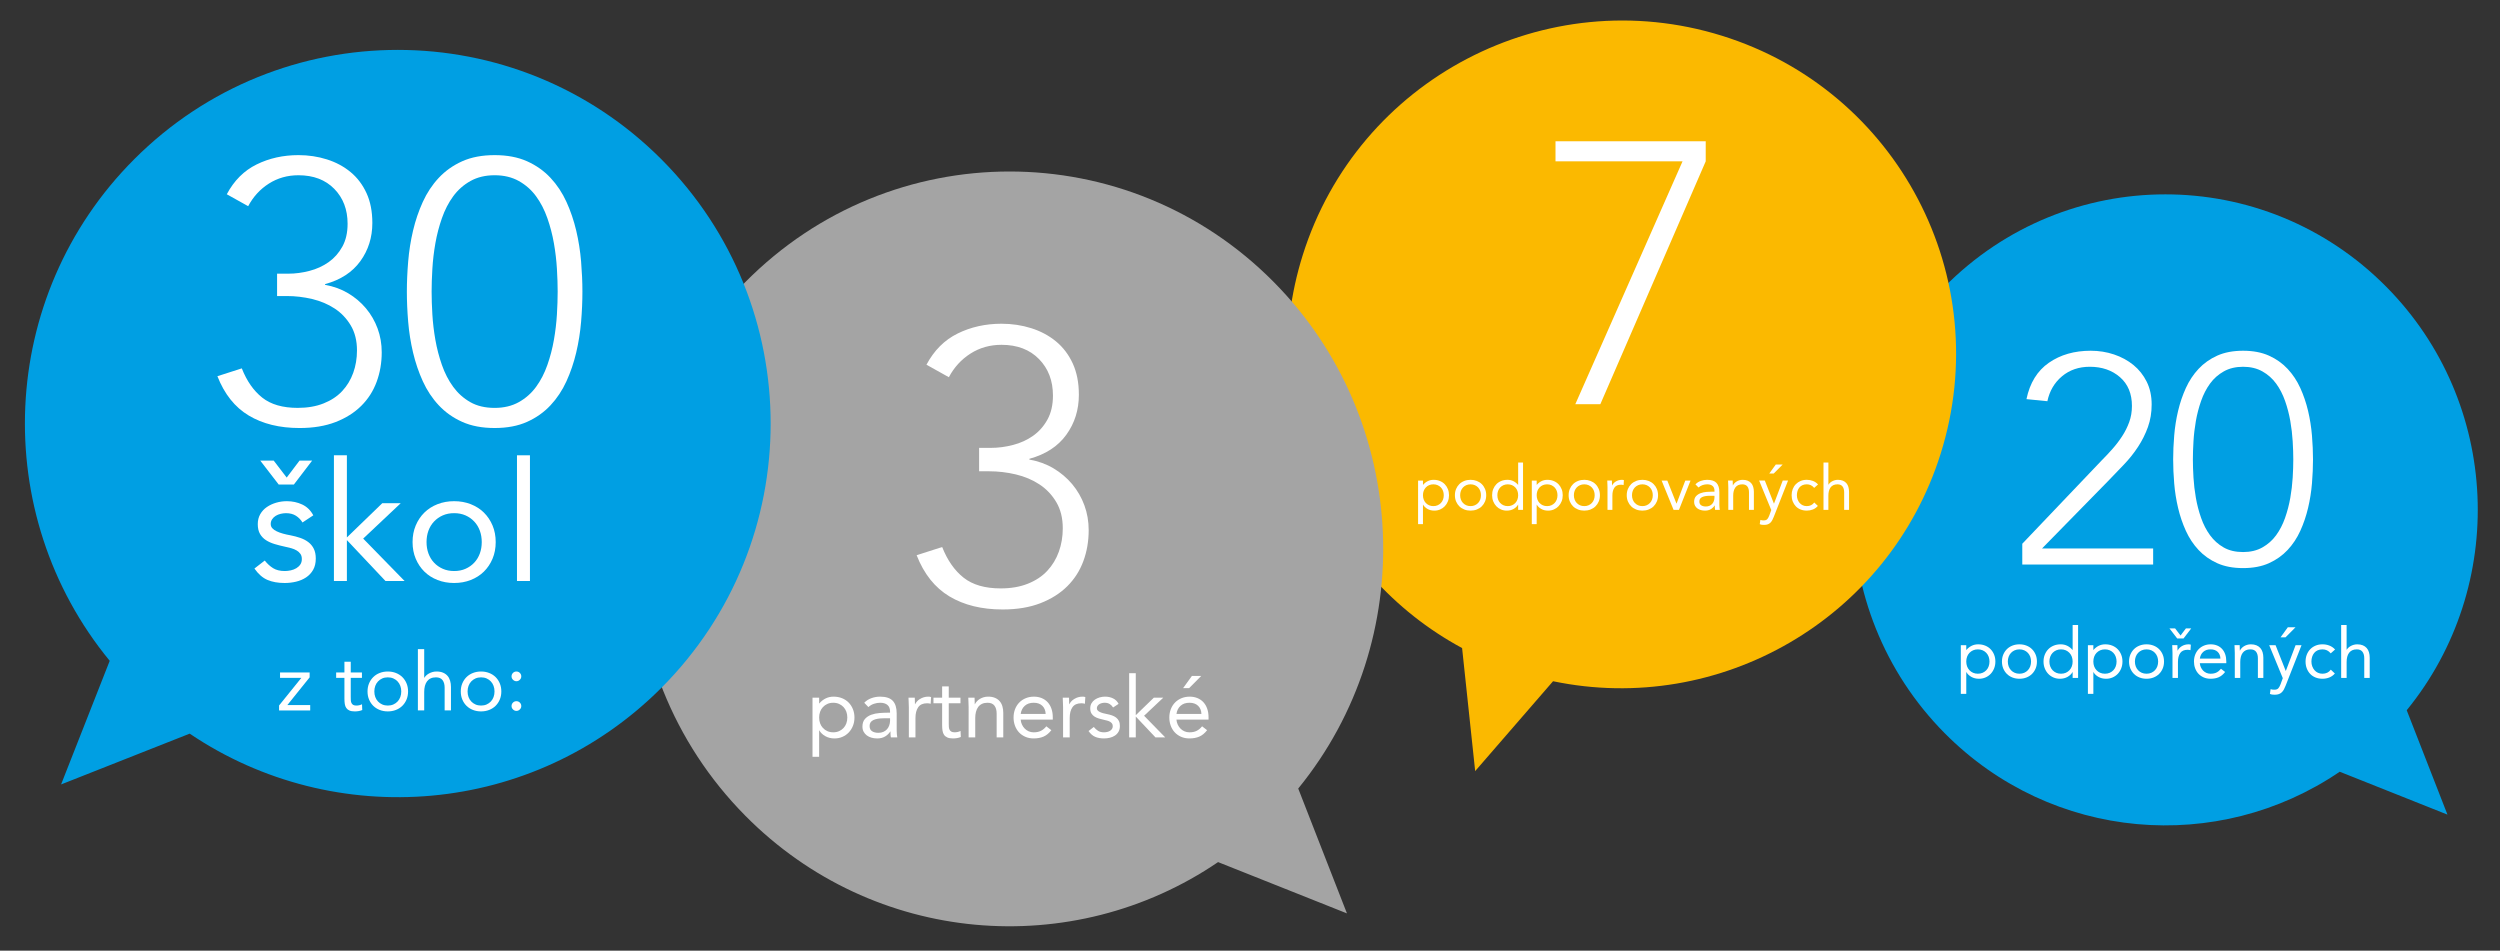 <?xml version="1.0" encoding="UTF-8"?> <!-- Generator: Adobe Illustrator 25.2.1, SVG Export Plug-In . SVG Version: 6.00 Build 0) --> <svg xmlns="http://www.w3.org/2000/svg" xmlns:xlink="http://www.w3.org/1999/xlink" version="1.1" id="Vrstva_1" x="0px" y="0px" viewBox="0 0 387 147.167" style="enable-background:new 0 0 387 147.167;" xml:space="preserve"><rect x="0" y="0" width="387" height="147.167" fill="#333333" stroke="none"/> <style type="text/css"> .st0{fill:#009FE3;} .st1{fill:#FBB900;} .st2{fill:#A4A4A4;} .st3{fill:#FFFFFF;} </style> <path class="st0" d="M301.01,44.394c18.885-19.076,49.503-19.076,68.387,0 c17.763,17.939,18.814,46.363,3.164,65.55l6.306,16.16l-16.679-6.64 c-18.805,12.802-44.542,10.809-61.178-5.994 C282.125,94.395,282.125,63.468,301.01,44.394"></path> <path class="st1" d="M266.545,5.53c27.269,8.491,42.432,37.46,33.868,64.706 c-8.052,25.626-34.228,40.594-60,35.219l-12.056,13.911l-2.024-19.045 c-21.337-11.5-32.21-36.831-24.668-60.832 C210.229,12.243,239.277-2.961,266.545,5.53"></path> <path class="st2" d="M115.382,43.66c22.588-22.816,59.211-22.816,81.799,0 c21.246,21.458,22.503,55.455,3.784,78.405l7.543,19.329l-19.95-7.942 c-22.493,15.313-53.277,12.929-73.176-7.169 C92.794,103.467,92.794,66.475,115.382,43.66"></path> <g> <path class="st3" d="M125.778,107.998h1.025v0.895h0.026 c0.28-0.333,0.607-0.592,0.979-0.776c0.373-0.184,0.782-0.275,1.229-0.275 c0.482,0,0.922,0.081,1.321,0.243c0.398,0.162,0.738,0.388,1.019,0.677 c0.28,0.289,0.5,0.631,0.657,1.025s0.237,0.824,0.237,1.289 c0,0.464-0.079,0.894-0.237,1.288s-0.375,0.736-0.651,1.025 c-0.276,0.289-0.603,0.516-0.979,0.677c-0.377,0.162-0.78,0.244-1.209,0.244 c-0.552,0-1.037-0.121-1.453-0.362c-0.416-0.24-0.721-0.536-0.914-0.887h-0.026 v4.089h-1.025V107.998z M126.803,111.075c0,0.324,0.05,0.624,0.151,0.9 c0.101,0.276,0.248,0.518,0.44,0.723c0.193,0.206,0.423,0.368,0.69,0.486 c0.267,0.119,0.567,0.178,0.9,0.178s0.633-0.059,0.9-0.178 c0.268-0.118,0.498-0.28,0.69-0.486c0.193-0.205,0.34-0.446,0.44-0.723 s0.151-0.576,0.151-0.9s-0.051-0.625-0.151-0.901 c-0.101-0.275-0.248-0.517-0.44-0.723s-0.423-0.368-0.69-0.486 c-0.267-0.118-0.567-0.178-0.9-0.178s-0.633,0.06-0.9,0.178 c-0.268,0.118-0.498,0.28-0.69,0.486s-0.34,0.447-0.44,0.723 C126.853,110.45,126.803,110.751,126.803,111.075z"></path> <path class="st3" d="M133.784,108.787c0.315-0.324,0.69-0.563,1.124-0.717 c0.434-0.153,0.875-0.229,1.321-0.229c0.912,0,1.569,0.215,1.972,0.644 c0.403,0.43,0.605,1.083,0.605,1.959v2.643c0,0.176,0.009,0.357,0.026,0.546 s0.04,0.361,0.066,0.52h-0.986c-0.035-0.14-0.055-0.296-0.059-0.467 s-0.007-0.322-0.007-0.453h-0.026c-0.202,0.315-0.472,0.574-0.809,0.775 c-0.338,0.201-0.743,0.303-1.216,0.303c-0.315,0-0.611-0.04-0.888-0.119 c-0.276-0.078-0.517-0.194-0.723-0.348s-0.37-0.345-0.493-0.572 c-0.123-0.228-0.184-0.491-0.184-0.789c0-0.508,0.131-0.907,0.394-1.196 c0.263-0.289,0.589-0.504,0.979-0.645c0.39-0.14,0.811-0.228,1.262-0.263 c0.452-0.035,0.866-0.053,1.243-0.053h0.395v-0.184 c0-0.447-0.134-0.785-0.401-1.013c-0.267-0.228-0.642-0.342-1.124-0.342 c-0.333,0-0.66,0.055-0.979,0.164c-0.32,0.11-0.603,0.278-0.848,0.507 L133.784,108.787z M136.756,111.193c-0.657,0-1.179,0.092-1.564,0.275 c-0.386,0.185-0.579,0.487-0.579,0.907c0,0.387,0.129,0.66,0.388,0.822 c0.258,0.162,0.581,0.243,0.966,0.243c0.298,0,0.559-0.051,0.782-0.151 s0.41-0.234,0.559-0.4c0.149-0.167,0.263-0.362,0.342-0.586 c0.079-0.223,0.123-0.462,0.132-0.716v-0.395H136.756z"></path> <path class="st3" d="M140.687,109.458c0-0.281-0.009-0.544-0.026-0.789 c-0.018-0.245-0.026-0.469-0.026-0.671h0.973c0,0.167,0.004,0.333,0.013,0.5 c0.009,0.166,0.013,0.337,0.013,0.513h0.026 c0.07-0.149,0.169-0.294,0.296-0.434c0.127-0.141,0.278-0.266,0.454-0.375 s0.373-0.197,0.592-0.263c0.219-0.066,0.456-0.099,0.71-0.099 c0.07,0,0.14,0.004,0.21,0.013c0.07,0.009,0.14,0.026,0.21,0.053 l-0.065,1.038c-0.176-0.052-0.36-0.078-0.552-0.078 c-0.631,0-1.089,0.203-1.374,0.611c-0.285,0.407-0.427,0.966-0.427,1.676v2.998 h-1.025V109.458z"></path> <path class="st3" d="M148.681,108.866h-1.814v3.076c0,0.202,0.004,0.388,0.013,0.559 s0.043,0.32,0.105,0.447s0.153,0.229,0.276,0.303 c0.123,0.074,0.298,0.111,0.526,0.111c0.149,0,0.302-0.018,0.46-0.053 c0.158-0.034,0.307-0.087,0.447-0.157l0.04,0.934 c-0.176,0.078-0.371,0.136-0.585,0.171c-0.215,0.034-0.418,0.053-0.611,0.053 c-0.368,0-0.662-0.049-0.881-0.146c-0.219-0.096-0.39-0.231-0.513-0.407 c-0.123-0.175-0.204-0.392-0.243-0.65s-0.059-0.546-0.059-0.861v-3.379h-1.341 v-0.868h1.341V106.25h1.025v1.748h1.814V108.866z"></path> <path class="st3" d="M149.943,109.458c0-0.281-0.009-0.544-0.026-0.789 c-0.018-0.245-0.026-0.469-0.026-0.671h0.973c0,0.167,0.004,0.333,0.013,0.5 c0.009,0.166,0.013,0.337,0.013,0.513h0.026 c0.07-0.149,0.169-0.294,0.296-0.434c0.127-0.141,0.278-0.266,0.454-0.375 s0.373-0.197,0.592-0.263c0.219-0.066,0.456-0.099,0.71-0.099 c0.403,0,0.751,0.061,1.045,0.184c0.294,0.123,0.537,0.294,0.73,0.513 c0.193,0.22,0.335,0.484,0.427,0.796c0.092,0.311,0.138,0.65,0.138,1.019 v3.8h-1.026v-3.694c0-0.518-0.114-0.925-0.342-1.223s-0.583-0.447-1.065-0.447 c-0.333,0-0.62,0.057-0.861,0.171c-0.241,0.114-0.438,0.276-0.592,0.486 c-0.153,0.211-0.268,0.46-0.342,0.75c-0.075,0.289-0.112,0.608-0.112,0.959v2.998 h-1.025V109.458z"></path> <path class="st3" d="M162.749,113.034c-0.368,0.473-0.771,0.804-1.209,0.992 c-0.438,0.188-0.947,0.283-1.525,0.283c-0.482,0-0.916-0.086-1.302-0.257 s-0.712-0.401-0.979-0.69c-0.267-0.289-0.473-0.631-0.618-1.025 s-0.217-0.815-0.217-1.262c0-0.474,0.079-0.91,0.236-1.309 s0.377-0.74,0.658-1.025c0.28-0.285,0.613-0.507,0.999-0.664 c0.386-0.158,0.806-0.236,1.262-0.236c0.429,0,0.824,0.072,1.183,0.217 s0.668,0.354,0.927,0.631c0.258,0.276,0.458,0.613,0.598,1.013 c0.14,0.398,0.21,0.853,0.21,1.36v0.329h-4.97 c0.018,0.263,0.081,0.515,0.191,0.756c0.109,0.241,0.252,0.451,0.427,0.631 s0.381,0.322,0.618,0.428c0.236,0.104,0.495,0.157,0.775,0.157 c0.447,0,0.824-0.079,1.131-0.236c0.307-0.158,0.583-0.39,0.828-0.697 L162.749,113.034z M161.868,110.522c-0.018-0.525-0.188-0.946-0.513-1.262 c-0.325-0.316-0.771-0.474-1.341-0.474s-1.03,0.157-1.38,0.474 c-0.351,0.315-0.561,0.736-0.631,1.262H161.868z"></path> <path class="st3" d="M164.563,109.458c0-0.281-0.009-0.544-0.026-0.789 c-0.018-0.245-0.026-0.469-0.026-0.671h0.973c0,0.167,0.004,0.333,0.013,0.5 c0.009,0.166,0.013,0.337,0.013,0.513h0.026 c0.07-0.149,0.169-0.294,0.296-0.434c0.127-0.141,0.278-0.266,0.454-0.375 s0.373-0.197,0.592-0.263c0.219-0.066,0.456-0.099,0.71-0.099 c0.07,0,0.14,0.004,0.21,0.013c0.07,0.009,0.14,0.026,0.21,0.053 l-0.065,1.038c-0.176-0.052-0.36-0.078-0.552-0.078 c-0.631,0-1.089,0.203-1.374,0.611c-0.285,0.407-0.427,0.966-0.427,1.676v2.998 h-1.025V109.458z"></path> <path class="st3" d="M169.322,112.534c0.202,0.254,0.423,0.456,0.664,0.604 c0.241,0.149,0.545,0.224,0.914,0.224c0.158,0,0.318-0.018,0.48-0.053 c0.162-0.034,0.309-0.092,0.44-0.171c0.131-0.078,0.237-0.177,0.315-0.296 c0.079-0.118,0.119-0.261,0.119-0.427c0-0.167-0.038-0.303-0.112-0.408 c-0.075-0.104-0.173-0.194-0.296-0.27c-0.123-0.074-0.263-0.133-0.421-0.177 s-0.32-0.083-0.486-0.118c-0.29-0.062-0.565-0.132-0.829-0.211 c-0.263-0.079-0.493-0.182-0.69-0.309s-0.355-0.292-0.474-0.493 c-0.118-0.202-0.177-0.46-0.177-0.775c0-0.299,0.066-0.562,0.197-0.789 c0.131-0.229,0.307-0.416,0.526-0.565c0.219-0.149,0.464-0.263,0.736-0.342 c0.271-0.079,0.552-0.118,0.841-0.118c0.438,0,0.844,0.087,1.216,0.263 c0.373,0.175,0.664,0.46,0.874,0.854l-0.854,0.565 c-0.131-0.219-0.305-0.396-0.519-0.532c-0.215-0.136-0.476-0.204-0.783-0.204 c-0.14,0-0.282,0.018-0.427,0.053c-0.145,0.035-0.274,0.088-0.388,0.157 c-0.114,0.07-0.208,0.16-0.283,0.27c-0.075,0.11-0.112,0.235-0.112,0.375 c0,0.132,0.042,0.243,0.125,0.335c0.083,0.093,0.197,0.174,0.342,0.243 c0.145,0.07,0.311,0.132,0.5,0.185s0.383,0.097,0.585,0.132 c0.271,0.052,0.53,0.12,0.775,0.203c0.246,0.084,0.46,0.195,0.645,0.336 c0.184,0.14,0.329,0.315,0.434,0.525c0.105,0.211,0.158,0.469,0.158,0.775 c0,0.352-0.07,0.649-0.21,0.895c-0.141,0.245-0.327,0.445-0.559,0.599 s-0.495,0.265-0.789,0.335c-0.294,0.07-0.594,0.105-0.901,0.105 c-0.526,0-0.979-0.082-1.361-0.244c-0.381-0.161-0.725-0.462-1.032-0.9 L169.322,112.534z"></path> <path class="st3" d="M174.792,104.212h1.025v6.495l2.8-2.709h1.459l-2.971,2.801 l3.273,3.353h-1.512l-3.05-3.234v3.234H174.792V104.212z"></path> <path class="st3" d="M186.861,113.034c-0.368,0.473-0.771,0.804-1.209,0.992 c-0.438,0.188-0.947,0.283-1.525,0.283c-0.482,0-0.916-0.086-1.302-0.257 s-0.712-0.401-0.979-0.69c-0.267-0.289-0.473-0.631-0.618-1.025 s-0.217-0.815-0.217-1.262c0-0.474,0.079-0.91,0.236-1.309 s0.377-0.74,0.658-1.025c0.28-0.285,0.613-0.507,0.999-0.664 c0.386-0.158,0.806-0.236,1.262-0.236c0.429,0,0.824,0.072,1.183,0.217 s0.668,0.354,0.927,0.631c0.258,0.276,0.458,0.613,0.598,1.013 c0.14,0.398,0.21,0.853,0.21,1.36v0.329h-4.97 c0.018,0.263,0.081,0.515,0.191,0.756c0.109,0.241,0.252,0.451,0.427,0.631 s0.381,0.322,0.618,0.428c0.236,0.104,0.495,0.157,0.775,0.157 c0.447,0,0.824-0.079,1.131-0.236c0.307-0.158,0.583-0.39,0.828-0.697 L186.861,113.034z M185.981,110.522c-0.018-0.525-0.188-0.946-0.513-1.262 c-0.325-0.316-0.771-0.474-1.341-0.474s-1.03,0.157-1.38,0.474 c-0.351,0.315-0.561,0.736-0.631,1.262H185.981z M184.508,104.633h1.446 l-1.88,1.893h-0.933L184.508,104.633z"></path> </g> <g> <path class="st3" d="M264.045,24.973L247.733,62.568h-3.875l16.601-37.596h-19.667v-3.104 h23.253V24.973z"></path> </g> <g> <path class="st3" d="M145.848,84.68c0.811,2.055,1.916,3.636,3.314,4.743 c1.399,1.108,3.314,1.662,5.747,1.662c1.581,0,2.979-0.241,4.196-0.725 c1.216-0.484,2.219-1.148,3.01-1.995c0.791-0.846,1.388-1.832,1.794-2.961 c0.405-1.127,0.608-2.336,0.608-3.625c0-1.571-0.334-2.921-1.003-4.049 s-1.541-2.045-2.615-2.75c-1.074-0.704-2.291-1.218-3.648-1.541 c-1.358-0.321-2.727-0.483-4.104-0.483h-1.581v-3.626h1.824 c1.134,0,2.28-0.15,3.436-0.453c1.155-0.302,2.189-0.774,3.101-1.42 c0.912-0.644,1.651-1.48,2.219-2.508c0.567-1.027,0.852-2.266,0.852-3.716 c0-2.297-0.72-4.18-2.159-5.65c-1.439-1.471-3.375-2.206-5.807-2.206 c-1.784,0-3.385,0.453-4.804,1.359c-1.419,0.907-2.534,2.126-3.344,3.656 l-3.466-1.934c1.175-2.215,2.787-3.827,4.834-4.834 c2.046-1.007,4.307-1.511,6.78-1.511c1.621,0,3.162,0.232,4.621,0.694 c1.459,0.464,2.736,1.148,3.831,2.055s1.955,2.045,2.584,3.414 c0.628,1.37,0.942,2.982,0.942,4.835c0,2.337-0.649,4.401-1.946,6.193 c-1.298,1.794-3.203,3.032-5.716,3.717v0.121 c1.377,0.241,2.624,0.694,3.739,1.359c1.115,0.665,2.077,1.48,2.889,2.447 c0.811,0.967,1.438,2.055,1.885,3.264c0.446,1.208,0.669,2.498,0.669,3.867 c0,1.692-0.273,3.284-0.821,4.773c-0.547,1.491-1.378,2.791-2.493,3.898 c-1.115,1.108-2.503,1.984-4.165,2.628c-1.663,0.645-3.609,0.968-5.837,0.968 c-3.244,0-5.99-0.676-8.24-2.024c-2.25-1.35-3.943-3.475-5.077-6.376 L145.848,84.68z"></path> </g> <g> <path class="st3" d="M313.049,84.171l12.303-12.915c0.555-0.552,1.109-1.142,1.665-1.771 c0.555-0.627,1.056-1.286,1.503-1.976c0.446-0.689,0.81-1.417,1.087-2.184 c0.277-0.766,0.416-1.593,0.416-2.482c0-1.899-0.617-3.385-1.85-4.458 c-1.233-1.072-2.791-1.609-4.672-1.609c-1.695,0-3.13,0.491-4.301,1.472 c-1.172,0.98-1.928,2.268-2.267,3.86l-3.237-0.321 c0.523-2.513,1.68-4.39,3.469-5.631c1.788-1.241,3.946-1.861,6.475-1.861 c1.265,0,2.467,0.191,3.608,0.574c1.14,0.384,2.143,0.928,3.006,1.632 c0.863,0.705,1.55,1.57,2.059,2.597c0.509,1.027,0.763,2.199,0.763,3.517 c0,1.257-0.192,2.421-0.578,3.493c-0.386,1.073-0.895,2.092-1.526,3.057 s-1.357,1.877-2.174,2.734c-0.817,0.858-1.642,1.717-2.475,2.574L316.102,84.906 h17.205v2.482H313.049V84.171z"></path> <path class="st3" d="M336.405,71.117c0-1.164,0.054-2.396,0.162-3.7 c0.107-1.302,0.308-2.573,0.602-3.814c0.293-1.241,0.693-2.42,1.202-3.539 c0.509-1.118,1.164-2.106,1.966-2.965c0.802-0.857,1.765-1.54,2.891-2.046 c1.125-0.505,2.459-0.758,4.001-0.758c1.541,0,2.875,0.253,4.001,0.758 c1.125,0.506,2.088,1.188,2.891,2.046c0.801,0.858,1.457,1.847,1.966,2.965 c0.508,1.119,0.908,2.298,1.202,3.539c0.293,1.241,0.493,2.513,0.602,3.814 c0.107,1.304,0.161,2.536,0.161,3.7c0,1.195-0.054,2.437-0.161,3.724 c-0.108,1.287-0.309,2.551-0.602,3.792c-0.294,1.241-0.694,2.421-1.202,3.539 c-0.509,1.119-1.165,2.107-1.966,2.965c-0.803,0.858-1.766,1.539-2.891,2.045 c-1.126,0.506-2.46,0.759-4.001,0.759c-1.542,0-2.876-0.253-4.001-0.759 c-1.126-0.506-2.089-1.187-2.891-2.045c-0.802-0.857-1.457-1.846-1.966-2.965 c-0.509-1.118-0.909-2.298-1.202-3.539c-0.294-1.241-0.494-2.505-0.602-3.792 C336.459,73.554,336.405,72.312,336.405,71.117z M339.458,71.117 c0,0.858,0.03,1.801,0.093,2.827c0.062,1.027,0.185,2.068,0.37,3.125 c0.185,1.058,0.454,2.092,0.81,3.104c0.354,1.011,0.816,1.907,1.387,2.688 s1.272,1.41,2.104,1.885c0.833,0.476,1.835,0.712,3.007,0.712 c1.141,0,2.135-0.236,2.983-0.712c0.848-0.475,1.557-1.104,2.127-1.885 s1.033-1.678,1.388-2.688c0.354-1.012,0.624-2.046,0.81-3.104 c0.185-1.057,0.308-2.098,0.37-3.125c0.062-1.026,0.093-1.969,0.093-2.827 c0-0.827-0.031-1.762-0.093-2.804c-0.062-1.041-0.186-2.091-0.37-3.148 c-0.186-1.057-0.455-2.091-0.81-3.103c-0.354-1.011-0.817-1.907-1.388-2.688 s-1.279-1.409-2.127-1.885c-0.849-0.475-1.843-0.713-2.983-0.713 c-1.142,0-2.136,0.238-2.983,0.713c-0.849,0.476-1.558,1.104-2.128,1.885 s-1.033,1.678-1.387,2.688c-0.355,1.012-0.625,2.046-0.81,3.103 c-0.186,1.058-0.309,2.107-0.37,3.148 C339.488,69.355,339.458,70.29,339.458,71.117z"></path> </g> <g> <path class="st3" d="M303.533,99.872h0.845v0.737h0.021 c0.231-0.274,0.5-0.487,0.807-0.64c0.308-0.151,0.645-0.228,1.014-0.228 c0.396,0,0.76,0.067,1.088,0.201c0.329,0.133,0.608,0.319,0.84,0.558 s0.412,0.52,0.542,0.845s0.195,0.679,0.195,1.062s-0.065,0.737-0.195,1.062 c-0.13,0.325-0.309,0.607-0.536,0.846s-0.497,0.424-0.808,0.558 s-0.643,0.2-0.996,0.2c-0.455,0-0.854-0.1-1.197-0.298 s-0.594-0.442-0.753-0.731h-0.021v3.369h-0.845V99.872z M304.378,102.407 c0,0.268,0.041,0.515,0.124,0.742s0.204,0.427,0.363,0.596 c0.159,0.17,0.349,0.304,0.568,0.401c0.221,0.097,0.468,0.146,0.742,0.146 s0.521-0.049,0.742-0.146c0.221-0.098,0.41-0.231,0.568-0.401 c0.159-0.169,0.28-0.368,0.363-0.596s0.125-0.475,0.125-0.742 c0-0.267-0.042-0.515-0.125-0.742s-0.204-0.426-0.363-0.596 c-0.158-0.169-0.348-0.303-0.568-0.4s-0.468-0.146-0.742-0.146 s-0.521,0.049-0.742,0.146c-0.22,0.098-0.409,0.231-0.568,0.4 c-0.159,0.17-0.28,0.368-0.363,0.596S304.378,102.141,304.378,102.407z"></path> <path class="st3" d="M309.902,102.407c0-0.396,0.069-0.758,0.206-1.083 c0.138-0.325,0.325-0.604,0.563-0.84c0.238-0.234,0.523-0.417,0.855-0.547 s0.693-0.195,1.084-0.195c0.39,0,0.751,0.065,1.083,0.195 s0.617,0.312,0.855,0.547c0.238,0.235,0.427,0.515,0.563,0.84 c0.138,0.325,0.206,0.687,0.206,1.083c0,0.397-0.068,0.759-0.206,1.084 c-0.137,0.324-0.325,0.604-0.563,0.839c-0.238,0.235-0.523,0.417-0.855,0.547 c-0.332,0.131-0.693,0.195-1.083,0.195c-0.391,0-0.752-0.064-1.084-0.195 c-0.332-0.13-0.617-0.312-0.855-0.547c-0.238-0.234-0.426-0.515-0.563-0.839 C309.971,103.166,309.902,102.805,309.902,102.407z M310.812,102.407 c0,0.268,0.042,0.515,0.125,0.742s0.204,0.427,0.362,0.596 c0.159,0.17,0.349,0.304,0.569,0.401c0.22,0.097,0.468,0.146,0.742,0.146 s0.521-0.049,0.742-0.146c0.22-0.098,0.409-0.231,0.568-0.401 c0.158-0.169,0.279-0.368,0.363-0.596c0.082-0.228,0.124-0.475,0.124-0.742 c0-0.267-0.042-0.515-0.124-0.742c-0.084-0.228-0.205-0.426-0.363-0.596 c-0.159-0.169-0.349-0.303-0.568-0.4c-0.221-0.098-0.468-0.146-0.742-0.146 s-0.522,0.049-0.742,0.146c-0.221,0.098-0.41,0.231-0.569,0.4 c-0.158,0.17-0.279,0.368-0.362,0.596S310.812,102.141,310.812,102.407z"></path> <path class="st3" d="M320.843,104.043h-0.021c-0.159,0.289-0.41,0.533-0.753,0.731 s-0.742,0.298-1.197,0.298c-0.354,0-0.687-0.066-0.996-0.2 c-0.311-0.134-0.58-0.319-0.808-0.558s-0.406-0.521-0.536-0.846 c-0.13-0.324-0.195-0.679-0.195-1.062s0.065-0.736,0.195-1.062 s0.311-0.606,0.542-0.845c0.23-0.238,0.511-0.425,0.839-0.558 c0.329-0.134,0.691-0.201,1.089-0.201c0.368,0,0.706,0.076,1.013,0.228 c0.308,0.152,0.576,0.365,0.808,0.64h0.021v-3.856h0.845v8.189h-0.845V104.043z M320.843,102.407c0-0.267-0.042-0.515-0.124-0.742 c-0.084-0.228-0.205-0.426-0.363-0.596c-0.159-0.169-0.349-0.303-0.568-0.4 c-0.221-0.098-0.468-0.146-0.742-0.146s-0.522,0.049-0.742,0.146 c-0.221,0.098-0.41,0.231-0.569,0.4c-0.158,0.17-0.279,0.368-0.362,0.596 s-0.125,0.476-0.125,0.742c0,0.268,0.042,0.515,0.125,0.742s0.204,0.427,0.362,0.596 c0.159,0.17,0.349,0.304,0.569,0.401c0.22,0.097,0.468,0.146,0.742,0.146 s0.521-0.049,0.742-0.146c0.22-0.098,0.409-0.231,0.568-0.401 c0.158-0.169,0.279-0.368,0.363-0.596 C320.801,102.922,320.843,102.675,320.843,102.407z"></path> <path class="st3" d="M323.206,99.872h0.845v0.737h0.021c0.231-0.274,0.5-0.487,0.807-0.64 c0.308-0.151,0.645-0.228,1.014-0.228c0.396,0,0.76,0.067,1.088,0.201 c0.329,0.133,0.608,0.319,0.84,0.558s0.412,0.52,0.542,0.845 s0.195,0.679,0.195,1.062s-0.065,0.737-0.195,1.062 c-0.13,0.325-0.309,0.607-0.536,0.846s-0.497,0.424-0.808,0.558 s-0.643,0.2-0.996,0.2c-0.455,0-0.854-0.1-1.197-0.298 s-0.594-0.442-0.753-0.731h-0.021v3.369h-0.845V99.872z M324.05,102.407 c0,0.268,0.041,0.515,0.124,0.742s0.204,0.427,0.363,0.596 c0.159,0.17,0.349,0.304,0.568,0.401c0.221,0.097,0.468,0.146,0.742,0.146 s0.521-0.049,0.742-0.146c0.221-0.098,0.41-0.231,0.568-0.401 c0.159-0.169,0.28-0.368,0.363-0.596s0.125-0.475,0.125-0.742 c0-0.267-0.042-0.515-0.125-0.742s-0.204-0.426-0.363-0.596 c-0.158-0.169-0.348-0.303-0.568-0.4s-0.468-0.146-0.742-0.146 s-0.521,0.049-0.742,0.146c-0.22,0.098-0.409,0.231-0.568,0.4 c-0.159,0.17-0.28,0.368-0.363,0.596S324.05,102.141,324.05,102.407z"></path> <path class="st3" d="M329.575,102.407c0-0.396,0.069-0.758,0.206-1.083 c0.138-0.325,0.325-0.604,0.563-0.84c0.238-0.234,0.523-0.417,0.855-0.547 s0.693-0.195,1.084-0.195c0.39,0,0.751,0.065,1.083,0.195 s0.617,0.312,0.855,0.547c0.238,0.235,0.427,0.515,0.563,0.84 c0.138,0.325,0.206,0.687,0.206,1.083c0,0.397-0.068,0.759-0.206,1.084 c-0.137,0.324-0.325,0.604-0.563,0.839c-0.238,0.235-0.523,0.417-0.855,0.547 c-0.332,0.131-0.693,0.195-1.083,0.195c-0.391,0-0.752-0.064-1.084-0.195 c-0.332-0.13-0.617-0.312-0.855-0.547c-0.238-0.234-0.426-0.515-0.563-0.839 C329.644,103.166,329.575,102.805,329.575,102.407z M330.485,102.407 c0,0.268,0.042,0.515,0.125,0.742s0.204,0.427,0.362,0.596 c0.159,0.17,0.349,0.304,0.569,0.401c0.22,0.097,0.468,0.146,0.742,0.146 s0.521-0.049,0.742-0.146c0.22-0.098,0.409-0.231,0.568-0.401 c0.158-0.169,0.279-0.368,0.363-0.596c0.082-0.228,0.124-0.475,0.124-0.742 c0-0.267-0.042-0.515-0.124-0.742c-0.084-0.228-0.205-0.426-0.363-0.596 c-0.159-0.169-0.349-0.303-0.568-0.4c-0.221-0.098-0.468-0.146-0.742-0.146 s-0.522,0.049-0.742,0.146c-0.221,0.098-0.41,0.231-0.569,0.4 c-0.158,0.17-0.279,0.368-0.362,0.596S330.485,102.141,330.485,102.407z"></path> <path class="st3" d="M338.014,98.832h-0.986l-1.202-1.56h0.877l0.846,1.105l0.834-1.105 h0.823L338.014,98.832z M336.302,101.075c0-0.231-0.008-0.448-0.021-0.65 c-0.015-0.202-0.021-0.386-0.021-0.553h0.801c0,0.138,0.004,0.275,0.011,0.412 c0.008,0.138,0.012,0.278,0.012,0.423h0.021 c0.058-0.123,0.139-0.242,0.243-0.357c0.104-0.116,0.229-0.219,0.374-0.31 c0.145-0.09,0.307-0.162,0.487-0.216c0.181-0.055,0.376-0.082,0.585-0.082 c0.058,0,0.116,0.004,0.174,0.011c0.058,0.008,0.115,0.022,0.173,0.044 l-0.054,0.855c-0.145-0.043-0.297-0.064-0.455-0.064 c-0.521,0-0.897,0.168-1.132,0.503c-0.235,0.336-0.353,0.797-0.353,1.382v2.47 h-0.845V101.075z"></path> <path class="st3" d="M344.449,104.021c-0.304,0.39-0.636,0.663-0.997,0.818 s-0.779,0.232-1.257,0.232c-0.396,0-0.754-0.07-1.072-0.211 c-0.317-0.141-0.587-0.331-0.807-0.569c-0.221-0.238-0.391-0.52-0.51-0.845 s-0.179-0.672-0.179-1.04c0-0.39,0.065-0.749,0.195-1.078 c0.13-0.328,0.311-0.609,0.542-0.845c0.23-0.234,0.505-0.417,0.823-0.547 c0.317-0.13,0.664-0.195,1.04-0.195c0.354,0,0.679,0.06,0.975,0.179 s0.551,0.293,0.764,0.521s0.378,0.506,0.493,0.834 c0.115,0.329,0.173,0.702,0.173,1.121v0.271h-4.095 c0.015,0.217,0.066,0.425,0.157,0.623c0.09,0.199,0.208,0.372,0.353,0.521 c0.144,0.147,0.313,0.266,0.509,0.352c0.195,0.087,0.408,0.13,0.639,0.13 c0.369,0,0.679-0.064,0.932-0.194s0.48-0.321,0.683-0.574L344.449,104.021z M343.723,101.952c-0.015-0.433-0.156-0.779-0.423-1.04 c-0.268-0.26-0.636-0.39-1.105-0.39c-0.469,0-0.849,0.13-1.137,0.39 c-0.289,0.261-0.463,0.607-0.521,1.04H343.723z"></path> <path class="st3" d="M345.944,101.075c0-0.231-0.008-0.448-0.021-0.65 c-0.015-0.202-0.021-0.386-0.021-0.553h0.801c0,0.138,0.004,0.275,0.011,0.412 c0.008,0.138,0.012,0.278,0.012,0.423h0.021 c0.058-0.123,0.139-0.242,0.243-0.357c0.104-0.116,0.229-0.219,0.374-0.31 c0.145-0.09,0.307-0.162,0.487-0.216c0.181-0.055,0.376-0.082,0.585-0.082 c0.332,0,0.619,0.051,0.861,0.152c0.242,0.101,0.442,0.241,0.602,0.422 c0.158,0.181,0.276,0.399,0.352,0.655c0.076,0.257,0.114,0.536,0.114,0.84 v3.131h-0.845v-3.044c0-0.426-0.095-0.762-0.282-1.008 c-0.188-0.245-0.48-0.368-0.877-0.368c-0.274,0-0.512,0.047-0.71,0.141 s-0.361,0.228-0.487,0.401c-0.127,0.173-0.221,0.379-0.282,0.617 c-0.061,0.238-0.092,0.502-0.092,0.791v2.47h-0.845V101.075z"></path> <path class="st3" d="M353.831,106.102c-0.087,0.217-0.175,0.413-0.266,0.591 c-0.09,0.177-0.198,0.328-0.325,0.454c-0.126,0.127-0.277,0.225-0.455,0.293 c-0.177,0.068-0.392,0.103-0.645,0.103c-0.122,0-0.251-0.007-0.384-0.021 c-0.134-0.015-0.259-0.051-0.374-0.108l0.108-0.736 c0.087,0.036,0.177,0.06,0.271,0.07s0.202,0.017,0.325,0.017 c0.274,0,0.477-0.076,0.606-0.228c0.13-0.152,0.242-0.354,0.336-0.607 l0.347-0.953l-2.102-5.103h0.985l1.571,3.977h0.021l1.506-3.977h0.921 L353.831,106.102z M354.156,97.1h1.191l-1.549,1.56h-0.77L354.156,97.1z"></path> <path class="st3" d="M360.797,101.14c-0.181-0.217-0.376-0.373-0.585-0.471 c-0.21-0.098-0.44-0.146-0.693-0.146c-0.282,0-0.531,0.049-0.748,0.146 c-0.216,0.098-0.395,0.232-0.536,0.406c-0.141,0.173-0.247,0.373-0.319,0.601 s-0.108,0.472-0.108,0.731s0.042,0.504,0.125,0.731s0.198,0.428,0.347,0.602 c0.147,0.173,0.326,0.309,0.536,0.406c0.209,0.097,0.444,0.146,0.704,0.146 c0.556,0,0.985-0.209,1.289-0.628l0.628,0.596 c-0.245,0.282-0.534,0.487-0.866,0.617c-0.332,0.131-0.683,0.195-1.051,0.195 c-0.39,0-0.748-0.064-1.072-0.195c-0.325-0.13-0.602-0.313-0.829-0.552 s-0.404-0.521-0.53-0.846c-0.127-0.324-0.19-0.682-0.19-1.072 c0-0.383,0.063-0.736,0.19-1.062c0.126-0.325,0.305-0.606,0.536-0.845 c0.23-0.238,0.507-0.425,0.828-0.558c0.321-0.134,0.678-0.201,1.067-0.201 c0.375,0,0.731,0.065,1.067,0.195c0.335,0.13,0.63,0.332,0.883,0.606 L360.797,101.14z"></path> <path class="st3" d="M362.411,96.753h0.845v3.823h0.021 c0.058-0.101,0.138-0.2,0.238-0.298c0.102-0.097,0.223-0.186,0.363-0.265 c0.141-0.08,0.298-0.145,0.472-0.195c0.173-0.051,0.357-0.076,0.552-0.076 c0.332,0,0.619,0.051,0.861,0.152c0.242,0.101,0.442,0.241,0.602,0.422 c0.158,0.181,0.276,0.399,0.352,0.655c0.076,0.257,0.114,0.536,0.114,0.84 v3.131h-0.845v-3.044c0-0.426-0.095-0.762-0.282-1.008 c-0.188-0.245-0.48-0.368-0.877-0.368c-0.274,0-0.512,0.047-0.71,0.141 s-0.361,0.228-0.487,0.401c-0.127,0.173-0.221,0.379-0.282,0.617 c-0.061,0.238-0.092,0.502-0.092,0.791v2.47h-0.845V96.753z"></path> </g> <g> <path class="st3" d="M219.519,74.392h0.756v0.659h0.02 c0.207-0.245,0.447-0.436,0.722-0.571c0.274-0.136,0.577-0.204,0.906-0.204 c0.355,0,0.68,0.06,0.975,0.18c0.294,0.119,0.544,0.286,0.751,0.499 s0.369,0.466,0.485,0.756c0.116,0.291,0.174,0.607,0.174,0.95 s-0.058,0.659-0.174,0.95s-0.276,0.543-0.48,0.756 c-0.204,0.214-0.444,0.38-0.722,0.499c-0.278,0.12-0.575,0.18-0.892,0.18 c-0.407,0-0.765-0.089-1.071-0.267c-0.307-0.178-0.532-0.396-0.674-0.654h-0.02 v3.015h-0.756V74.392z M220.275,76.66c0,0.239,0.037,0.461,0.112,0.664 c0.074,0.204,0.182,0.382,0.325,0.533c0.142,0.152,0.312,0.271,0.509,0.358 c0.197,0.088,0.418,0.131,0.664,0.131s0.467-0.043,0.664-0.131 c0.197-0.087,0.367-0.206,0.509-0.358c0.142-0.151,0.25-0.329,0.325-0.533 c0.074-0.203,0.112-0.425,0.112-0.664s-0.038-0.46-0.112-0.664 c-0.074-0.203-0.183-0.381-0.325-0.533c-0.142-0.151-0.312-0.271-0.509-0.358 c-0.197-0.087-0.418-0.131-0.664-0.131s-0.467,0.044-0.664,0.131 s-0.367,0.207-0.509,0.358c-0.143,0.152-0.25,0.33-0.325,0.533 C220.312,76.2,220.275,76.421,220.275,76.66z"></path> <path class="st3" d="M225.219,76.66c0-0.355,0.062-0.679,0.184-0.97 c0.123-0.29,0.291-0.541,0.504-0.751c0.213-0.21,0.468-0.373,0.766-0.489 s0.621-0.175,0.969-0.175c0.349,0,0.672,0.059,0.97,0.175 c0.297,0.116,0.552,0.279,0.766,0.489s0.381,0.461,0.504,0.751 c0.123,0.291,0.184,0.614,0.184,0.97s-0.062,0.679-0.184,0.97 c-0.123,0.291-0.291,0.541-0.504,0.751s-0.469,0.373-0.766,0.489 c-0.297,0.117-0.621,0.175-0.97,0.175c-0.349,0-0.672-0.058-0.969-0.175 c-0.297-0.116-0.553-0.279-0.766-0.489c-0.213-0.21-0.381-0.46-0.504-0.751 C225.28,77.339,225.219,77.016,225.219,76.66z M226.033,76.66 c0,0.239,0.037,0.461,0.111,0.664c0.074,0.204,0.183,0.382,0.325,0.533 c0.142,0.152,0.312,0.271,0.509,0.358c0.197,0.088,0.418,0.131,0.664,0.131 s0.467-0.043,0.664-0.131c0.197-0.087,0.367-0.206,0.509-0.358 c0.142-0.151,0.25-0.329,0.325-0.533c0.074-0.203,0.111-0.425,0.111-0.664 s-0.037-0.46-0.111-0.664c-0.075-0.203-0.183-0.381-0.325-0.533 c-0.143-0.151-0.312-0.271-0.509-0.358s-0.418-0.131-0.664-0.131 s-0.467,0.044-0.664,0.131c-0.197,0.087-0.367,0.207-0.509,0.358 c-0.142,0.152-0.25,0.33-0.325,0.533 C226.07,76.2,226.033,76.421,226.033,76.66z"></path> <path class="st3" d="M235.01,78.124h-0.02c-0.142,0.259-0.367,0.477-0.673,0.654 c-0.307,0.178-0.664,0.267-1.071,0.267c-0.317,0-0.614-0.06-0.892-0.18 c-0.278-0.119-0.519-0.285-0.722-0.499c-0.204-0.213-0.363-0.465-0.48-0.756 c-0.116-0.291-0.174-0.607-0.174-0.95s0.058-0.659,0.174-0.95 c0.117-0.29,0.278-0.543,0.485-0.756s0.457-0.38,0.751-0.499 c0.294-0.12,0.619-0.18,0.974-0.18c0.33,0,0.632,0.068,0.906,0.204 c0.275,0.136,0.516,0.326,0.722,0.571h0.02v-3.451h0.756v7.329h-0.756V78.124z M235.01,76.66c0-0.239-0.037-0.46-0.111-0.664 c-0.075-0.203-0.183-0.381-0.325-0.533c-0.143-0.151-0.312-0.271-0.509-0.358 s-0.418-0.131-0.664-0.131s-0.467,0.044-0.664,0.131 c-0.197,0.087-0.367,0.207-0.509,0.358c-0.142,0.152-0.25,0.33-0.325,0.533 c-0.074,0.204-0.111,0.425-0.111,0.664s0.037,0.461,0.111,0.664 c0.074,0.204,0.183,0.382,0.325,0.533c0.142,0.152,0.312,0.271,0.509,0.358 c0.197,0.088,0.418,0.131,0.664,0.131s0.467-0.043,0.664-0.131 c0.197-0.087,0.367-0.206,0.509-0.358c0.142-0.151,0.25-0.329,0.325-0.533 C234.973,77.121,235.01,76.899,235.01,76.66z"></path> <path class="st3" d="M237.123,74.392h0.756v0.659h0.02 c0.207-0.245,0.447-0.436,0.722-0.571c0.274-0.136,0.577-0.204,0.906-0.204 c0.355,0,0.68,0.06,0.975,0.18c0.294,0.119,0.544,0.286,0.751,0.499 s0.369,0.466,0.485,0.756c0.116,0.291,0.174,0.607,0.174,0.95 s-0.058,0.659-0.174,0.95s-0.276,0.543-0.48,0.756 c-0.204,0.214-0.444,0.38-0.722,0.499c-0.278,0.12-0.575,0.18-0.892,0.18 c-0.407,0-0.765-0.089-1.071-0.267c-0.307-0.178-0.532-0.396-0.674-0.654h-0.02 v3.015h-0.756V74.392z M237.879,76.66c0,0.239,0.037,0.461,0.112,0.664 c0.074,0.204,0.182,0.382,0.325,0.533c0.142,0.152,0.312,0.271,0.509,0.358 c0.197,0.088,0.418,0.131,0.664,0.131s0.467-0.043,0.664-0.131 c0.197-0.087,0.367-0.206,0.509-0.358c0.142-0.151,0.25-0.329,0.325-0.533 c0.074-0.203,0.112-0.425,0.112-0.664s-0.038-0.46-0.112-0.664 c-0.074-0.203-0.183-0.381-0.325-0.533c-0.142-0.151-0.312-0.271-0.509-0.358 c-0.197-0.087-0.418-0.131-0.664-0.131s-0.467,0.044-0.664,0.131 s-0.367,0.207-0.509,0.358c-0.143,0.152-0.25,0.33-0.325,0.533 C237.916,76.2,237.879,76.421,237.879,76.66z"></path> <path class="st3" d="M242.823,76.66c0-0.355,0.062-0.679,0.184-0.97 c0.123-0.29,0.291-0.541,0.504-0.751c0.213-0.21,0.468-0.373,0.766-0.489 s0.621-0.175,0.969-0.175c0.349,0,0.672,0.059,0.97,0.175 c0.297,0.116,0.552,0.279,0.766,0.489s0.381,0.461,0.504,0.751 c0.123,0.291,0.184,0.614,0.184,0.97s-0.062,0.679-0.184,0.97 c-0.123,0.291-0.291,0.541-0.504,0.751s-0.469,0.373-0.766,0.489 c-0.297,0.117-0.621,0.175-0.97,0.175c-0.349,0-0.672-0.058-0.969-0.175 c-0.297-0.116-0.553-0.279-0.766-0.489c-0.213-0.21-0.381-0.46-0.504-0.751 C242.884,77.339,242.823,77.016,242.823,76.66z M243.637,76.66 c0,0.239,0.037,0.461,0.111,0.664c0.074,0.204,0.183,0.382,0.325,0.533 c0.142,0.152,0.312,0.271,0.509,0.358c0.197,0.088,0.418,0.131,0.664,0.131 s0.467-0.043,0.664-0.131c0.197-0.087,0.367-0.206,0.509-0.358 c0.142-0.151,0.25-0.329,0.325-0.533c0.074-0.203,0.111-0.425,0.111-0.664 s-0.037-0.46-0.111-0.664c-0.075-0.203-0.183-0.381-0.325-0.533 c-0.143-0.151-0.312-0.271-0.509-0.358s-0.418-0.131-0.664-0.131 s-0.467,0.044-0.664,0.131c-0.197,0.087-0.367,0.207-0.509,0.358 c-0.142,0.152-0.25,0.33-0.325,0.533 C243.674,76.2,243.637,76.421,243.637,76.66z"></path> <path class="st3" d="M248.843,75.468c0-0.207-0.006-0.4-0.02-0.581 c-0.013-0.182-0.019-0.346-0.019-0.495h0.717c0,0.123,0.003,0.246,0.01,0.369 c0.006,0.122,0.01,0.248,0.01,0.378h0.019 c0.052-0.11,0.125-0.217,0.218-0.32s0.205-0.195,0.334-0.276 c0.129-0.08,0.274-0.146,0.436-0.193c0.162-0.049,0.336-0.073,0.523-0.073 c0.052,0,0.104,0.004,0.155,0.01c0.052,0.007,0.104,0.02,0.155,0.039 l-0.049,0.766c-0.129-0.039-0.265-0.059-0.407-0.059 c-0.465,0-0.803,0.15-1.013,0.451s-0.315,0.713-0.315,1.236v2.21h-0.756V75.468z "></path> <path class="st3" d="M251.819,76.66c0-0.355,0.062-0.679,0.184-0.97 c0.123-0.29,0.291-0.541,0.504-0.751c0.213-0.21,0.469-0.373,0.766-0.489 c0.298-0.116,0.621-0.175,0.97-0.175s0.672,0.059,0.969,0.175 s0.553,0.279,0.766,0.489c0.213,0.21,0.381,0.461,0.504,0.751 c0.123,0.291,0.186,0.614,0.186,0.97s-0.062,0.679-0.186,0.97 s-0.291,0.541-0.504,0.751c-0.213,0.21-0.469,0.373-0.766,0.489 c-0.297,0.117-0.62,0.175-0.969,0.175s-0.672-0.058-0.97-0.175 c-0.297-0.116-0.553-0.279-0.766-0.489c-0.213-0.21-0.381-0.46-0.504-0.751 C251.881,77.339,251.819,77.016,251.819,76.66z M252.633,76.66 c0,0.239,0.037,0.461,0.111,0.664c0.074,0.204,0.183,0.382,0.325,0.533 c0.142,0.152,0.312,0.271,0.509,0.358c0.197,0.088,0.418,0.131,0.664,0.131 c0.245,0,0.467-0.043,0.664-0.131c0.197-0.087,0.366-0.206,0.508-0.358 c0.143-0.151,0.252-0.329,0.326-0.533c0.074-0.203,0.111-0.425,0.111-0.664 s-0.037-0.46-0.111-0.664c-0.074-0.203-0.184-0.381-0.326-0.533 c-0.142-0.151-0.311-0.271-0.508-0.358s-0.419-0.131-0.664-0.131 c-0.246,0-0.467,0.044-0.664,0.131s-0.367,0.207-0.509,0.358 c-0.143,0.152-0.251,0.33-0.325,0.533 C252.671,76.2,252.633,76.421,252.633,76.66z"></path> <path class="st3" d="M259.903,78.929h-0.834l-1.852-4.537h0.883l1.415,3.558h0.02 l1.348-3.558h0.813L259.903,78.929z"></path> <path class="st3" d="M262.453,74.974c0.232-0.239,0.509-0.415,0.829-0.528 c0.319-0.113,0.645-0.17,0.974-0.17c0.673,0,1.157,0.158,1.454,0.476 c0.298,0.316,0.446,0.798,0.446,1.444v1.948c0,0.129,0.007,0.264,0.02,0.402 s0.029,0.267,0.048,0.383h-0.727c-0.026-0.104-0.04-0.218-0.044-0.344 c-0.003-0.126-0.005-0.238-0.005-0.335h-0.02 c-0.148,0.232-0.347,0.424-0.596,0.572s-0.548,0.223-0.896,0.223 c-0.232,0-0.451-0.029-0.654-0.087c-0.204-0.059-0.382-0.144-0.533-0.257 c-0.152-0.113-0.273-0.254-0.363-0.422c-0.091-0.168-0.136-0.362-0.136-0.582 c0-0.374,0.097-0.669,0.29-0.882c0.194-0.213,0.435-0.371,0.723-0.475 c0.287-0.104,0.598-0.168,0.931-0.194c0.333-0.025,0.638-0.039,0.916-0.039 h0.291v-0.136c0-0.329-0.099-0.578-0.296-0.746s-0.474-0.252-0.829-0.252 c-0.245,0-0.486,0.04-0.722,0.121c-0.236,0.081-0.444,0.205-0.626,0.373 L262.453,74.974z M264.643,76.748c-0.484,0-0.869,0.067-1.153,0.203 s-0.427,0.358-0.427,0.669c0,0.284,0.096,0.486,0.286,0.605 c0.19,0.12,0.429,0.18,0.713,0.18c0.22,0,0.412-0.037,0.576-0.111 c0.165-0.074,0.303-0.173,0.412-0.296c0.11-0.123,0.194-0.267,0.252-0.432 c0.059-0.164,0.091-0.341,0.098-0.528v-0.29H264.643z"></path> <path class="st3" d="M267.543,75.468c0-0.207-0.007-0.4-0.02-0.581 c-0.014-0.182-0.02-0.346-0.02-0.495h0.717c0,0.123,0.004,0.246,0.01,0.369 c0.007,0.122,0.01,0.248,0.01,0.378h0.02 c0.052-0.11,0.124-0.217,0.218-0.32s0.206-0.195,0.335-0.276 c0.129-0.08,0.274-0.146,0.437-0.193c0.161-0.049,0.336-0.073,0.523-0.073 c0.297,0,0.554,0.046,0.771,0.136c0.217,0.091,0.396,0.217,0.538,0.378 c0.142,0.162,0.247,0.357,0.314,0.587c0.068,0.229,0.103,0.479,0.103,0.751 v2.802h-0.757v-2.724c0-0.382-0.084-0.683-0.252-0.902 c-0.168-0.219-0.43-0.329-0.785-0.329c-0.245,0-0.457,0.042-0.635,0.126 s-0.323,0.203-0.437,0.358s-0.197,0.34-0.252,0.553s-0.082,0.449-0.082,0.708 v2.21h-0.756V75.468z"></path> <path class="st3" d="M274.599,79.966c-0.077,0.194-0.157,0.37-0.237,0.528 c-0.081,0.158-0.178,0.294-0.291,0.407s-0.249,0.2-0.407,0.262 s-0.351,0.092-0.577,0.092c-0.109,0-0.225-0.006-0.344-0.019 c-0.12-0.014-0.231-0.046-0.334-0.098l0.097-0.659 c0.077,0.032,0.158,0.054,0.242,0.063s0.181,0.015,0.291,0.015 c0.245,0,0.427-0.068,0.543-0.204s0.216-0.316,0.3-0.543l0.311-0.853 l-1.881-4.566h0.883l1.405,3.558h0.02l1.348-3.558h0.823L274.599,79.966z M274.89,71.91h1.066l-1.387,1.396h-0.688L274.89,71.91z"></path> <path class="st3" d="M280.833,75.526c-0.161-0.194-0.336-0.335-0.523-0.422 s-0.395-0.131-0.62-0.131c-0.252,0-0.476,0.044-0.669,0.131 c-0.194,0.087-0.354,0.208-0.48,0.363c-0.126,0.155-0.221,0.335-0.285,0.538 c-0.065,0.204-0.098,0.422-0.098,0.654s0.037,0.451,0.112,0.654 c0.074,0.204,0.177,0.383,0.31,0.538s0.293,0.276,0.48,0.363 c0.187,0.088,0.397,0.131,0.63,0.131c0.497,0,0.882-0.187,1.153-0.562 l0.562,0.533c-0.22,0.252-0.479,0.436-0.775,0.552 c-0.298,0.117-0.611,0.175-0.94,0.175c-0.35,0-0.669-0.058-0.96-0.175 c-0.291-0.116-0.538-0.28-0.741-0.494c-0.204-0.213-0.362-0.465-0.476-0.756 s-0.169-0.61-0.169-0.96c0-0.343,0.056-0.659,0.169-0.95 c0.113-0.29,0.273-0.543,0.48-0.756c0.206-0.213,0.453-0.38,0.741-0.499 c0.287-0.12,0.605-0.18,0.955-0.18c0.336,0,0.654,0.059,0.955,0.175 c0.3,0.116,0.563,0.297,0.79,0.543L280.833,75.526z"></path> <path class="st3" d="M282.278,71.6h0.756v3.423h0.02 c0.052-0.091,0.122-0.18,0.213-0.267c0.091-0.088,0.199-0.167,0.325-0.238 c0.126-0.07,0.267-0.129,0.421-0.174c0.155-0.046,0.32-0.068,0.495-0.068 c0.297,0,0.554,0.046,0.771,0.136c0.217,0.091,0.396,0.217,0.538,0.378 c0.142,0.162,0.247,0.357,0.314,0.587c0.068,0.229,0.103,0.479,0.103,0.751 v2.802h-0.757v-2.724c0-0.382-0.084-0.683-0.252-0.902 c-0.168-0.219-0.43-0.329-0.785-0.329c-0.245,0-0.457,0.042-0.635,0.126 s-0.323,0.203-0.437,0.358s-0.197,0.34-0.252,0.553s-0.082,0.449-0.082,0.708 v2.21h-0.756V71.6z"></path> </g> <path class="st0" d="M102.391,24.665c-22.542-22.588-59.089-22.588-81.631,0 C-0.443,45.911-1.697,79.57,16.983,102.293l-7.527,19.138l19.909-7.864 c22.447,15.161,53.168,12.801,73.026-7.098 C124.933,83.879,124.933,47.255,102.391,24.665"></path> <g> <path class="st3" d="M37.431,57.023c0.774,1.962,1.829,3.473,3.165,4.53 c1.336,1.059,3.165,1.587,5.488,1.587c1.51,0,2.846-0.23,4.007-0.692 c1.162-0.462,2.12-1.097,2.875-1.904c0.755-0.809,1.326-1.751,1.713-2.828 c0.386-1.076,0.581-2.23,0.581-3.463c0-1.5-0.319-2.789-0.958-3.866 c-0.639-1.077-1.472-1.952-2.497-2.626c-1.026-0.673-2.188-1.163-3.484-1.472 c-1.298-0.308-2.604-0.462-3.92-0.462h-1.51v-3.462H44.632 c1.083,0,2.178-0.145,3.281-0.434c1.104-0.288,2.091-0.74,2.962-1.355 s1.577-1.414,2.12-2.396c0.542-0.98,0.813-2.164,0.813-3.549 c0-2.193-0.688-3.991-2.062-5.396c-1.375-1.403-3.223-2.106-5.546-2.106 c-1.704,0-3.233,0.434-4.588,1.299c-1.355,0.866-2.42,2.03-3.194,3.491 l-3.31-1.847c1.123-2.115,2.662-3.654,4.617-4.616 c1.955-0.962,4.113-1.443,6.475-1.443c1.548,0,3.02,0.222,4.414,0.664 c1.394,0.442,2.613,1.097,3.658,1.962c1.045,0.866,1.867,1.953,2.468,3.261 c0.6,1.309,0.9,2.848,0.9,4.617c0,2.231-0.62,4.203-1.858,5.915 c-1.239,1.712-3.059,2.896-5.458,3.549v0.116 c1.315,0.23,2.506,0.663,3.571,1.298c1.064,0.635,1.983,1.414,2.758,2.338 c0.774,0.923,1.374,1.962,1.8,3.116c0.426,1.154,0.639,2.386,0.639,3.693 c0,1.615-0.261,3.136-0.784,4.559c-0.523,1.424-1.317,2.665-2.381,3.723 c-1.065,1.059-2.391,1.896-3.978,2.511c-1.588,0.614-3.446,0.923-5.575,0.923 c-3.098,0-5.72-0.645-7.869-1.934c-2.149-1.288-3.766-3.318-4.849-6.088 L37.431,57.023z"></path> <path class="st3" d="M62.982,45.135c0-1.462,0.067-3.01,0.203-4.646 c0.135-1.635,0.387-3.231,0.755-4.79c0.367-1.558,0.871-3.039,1.51-4.443 c0.639-1.404,1.46-2.645,2.468-3.723c1.006-1.076,2.216-1.934,3.629-2.568 c1.413-0.635,3.087-0.952,5.023-0.952c1.935,0,3.609,0.317,5.023,0.952 c1.413,0.635,2.622,1.492,3.629,2.568c1.006,1.078,1.829,2.318,2.468,3.723 c0.639,1.404,1.141,2.886,1.51,4.443c0.367,1.559,0.619,3.155,0.755,4.79 c0.135,1.636,0.203,3.184,0.203,4.646c0,1.501-0.068,3.059-0.203,4.675 c-0.136,1.616-0.388,3.203-0.755,4.761c-0.369,1.559-0.871,3.04-1.51,4.444 c-0.639,1.404-1.462,2.646-2.468,3.722c-1.007,1.078-2.217,1.934-3.629,2.568 c-1.414,0.635-3.088,0.952-5.023,0.952c-1.937,0-3.61-0.317-5.023-0.952 c-1.414-0.635-2.623-1.49-3.629-2.568c-1.007-1.076-1.829-2.317-2.468-3.722 c-0.639-1.404-1.143-2.886-1.51-4.444c-0.369-1.558-0.62-3.145-0.755-4.761 C63.049,48.193,62.982,46.636,62.982,45.135z M66.815,45.135 c0,1.078,0.038,2.261,0.116,3.55c0.077,1.289,0.232,2.597,0.465,3.924 s0.571,2.626,1.016,3.896c0.445,1.27,1.025,2.395,1.742,3.376 c0.716,0.981,1.597,1.771,2.642,2.366c1.045,0.597,2.303,0.895,3.775,0.895 c1.432,0,2.68-0.298,3.746-0.895c1.064-0.596,1.954-1.385,2.671-2.366 c0.716-0.981,1.297-2.106,1.742-3.376c0.445-1.27,0.784-2.568,1.016-3.896 c0.232-1.327,0.387-2.635,0.465-3.924c0.077-1.289,0.116-2.472,0.116-3.55 c0-1.038-0.039-2.212-0.116-3.521c-0.078-1.307-0.232-2.625-0.465-3.953 c-0.232-1.327-0.571-2.625-1.016-3.896c-0.445-1.27-1.026-2.395-1.742-3.376 c-0.717-0.98-1.607-1.769-2.671-2.366c-1.065-0.596-2.314-0.895-3.746-0.895 c-1.433,0-2.682,0.299-3.746,0.895c-1.065,0.598-1.956,1.386-2.671,2.366 c-0.717,0.981-1.297,2.106-1.742,3.376c-0.445,1.271-0.784,2.568-1.016,3.896 c-0.232,1.328-0.388,2.646-0.465,3.953C66.853,42.923,66.815,44.097,66.815,45.135z "></path> </g> <g> <path class="st3" d="M40.984,86.772c0.395,0.498,0.828,0.893,1.3,1.185 c0.472,0.292,1.068,0.438,1.789,0.438c0.309,0,0.622-0.034,0.939-0.104 c0.317-0.068,0.605-0.18,0.862-0.334c0.257-0.155,0.463-0.348,0.618-0.579 c0.155-0.232,0.232-0.511,0.232-0.837s-0.073-0.592-0.219-0.798 c-0.146-0.206-0.339-0.382-0.579-0.527c-0.241-0.146-0.515-0.262-0.824-0.348 c-0.309-0.086-0.626-0.163-0.952-0.231c-0.566-0.12-1.107-0.258-1.622-0.412 c-0.515-0.154-0.965-0.356-1.352-0.604c-0.386-0.249-0.695-0.57-0.926-0.966 c-0.232-0.395-0.348-0.9-0.348-1.519c0-0.583,0.128-1.098,0.386-1.544 c0.257-0.446,0.6-0.815,1.029-1.107c0.429-0.291,0.909-0.515,1.441-0.669 c0.532-0.154,1.081-0.231,1.647-0.231c0.857,0,1.651,0.172,2.381,0.515 c0.729,0.344,1.3,0.901,1.711,1.673l-1.673,1.107 c-0.257-0.429-0.597-0.776-1.017-1.043c-0.421-0.266-0.931-0.398-1.532-0.398 c-0.274,0-0.553,0.034-0.836,0.103s-0.537,0.172-0.759,0.309 c-0.223,0.138-0.408,0.313-0.553,0.528c-0.146,0.215-0.219,0.459-0.219,0.733 c0,0.257,0.081,0.476,0.244,0.656c0.163,0.18,0.386,0.339,0.669,0.476 c0.283,0.138,0.609,0.258,0.978,0.36c0.369,0.104,0.75,0.189,1.146,0.258 c0.531,0.103,1.038,0.236,1.519,0.399c0.48,0.163,0.901,0.382,1.261,0.656 s0.643,0.617,0.849,1.029s0.309,0.918,0.309,1.519c0,0.687-0.138,1.27-0.412,1.75 s-0.639,0.871-1.094,1.171c-0.455,0.301-0.97,0.52-1.544,0.656 c-0.575,0.138-1.163,0.206-1.763,0.206c-1.029,0-1.917-0.158-2.664-0.476 c-0.747-0.317-1.42-0.905-2.021-1.764L40.984,86.772z M45.488,75.01h-2.342 l-2.857-3.706h2.084l2.008,2.625l1.982-2.625H48.319L45.488,75.01z"></path> <path class="st3" d="M51.691,70.48h2.007v12.715l5.482-5.303h2.857L56.221,83.375 l6.409,6.563h-2.96l-5.972-6.332v6.332H51.691V70.48z"></path> <path class="st3" d="M63.865,83.916c0-0.944,0.163-1.802,0.489-2.574 c0.326-0.772,0.772-1.437,1.338-1.995c0.566-0.557,1.244-0.99,2.033-1.3 c0.789-0.309,1.647-0.463,2.574-0.463c0.926,0,1.784,0.154,2.574,0.463 c0.789,0.31,1.467,0.743,2.033,1.3c0.566,0.559,1.012,1.223,1.338,1.995 c0.326,0.772,0.489,1.63,0.489,2.574c0,0.943-0.164,1.802-0.489,2.573 c-0.326,0.772-0.772,1.438-1.338,1.995c-0.566,0.558-1.244,0.991-2.033,1.3 c-0.79,0.309-1.647,0.463-2.574,0.463c-0.927,0-1.785-0.154-2.574-0.463 s-1.467-0.742-2.033-1.3s-1.013-1.223-1.338-1.995 C64.028,85.718,63.865,84.859,63.865,83.916z M66.028,83.916 c0,0.635,0.099,1.223,0.296,1.763c0.197,0.541,0.484,1.013,0.862,1.416 s0.828,0.721,1.352,0.952c0.523,0.231,1.111,0.348,1.763,0.348 c0.652,0,1.239-0.116,1.763-0.348c0.523-0.231,0.974-0.549,1.351-0.952 s0.665-0.875,0.862-1.416c0.197-0.54,0.296-1.128,0.296-1.763 s-0.099-1.223-0.296-1.764c-0.198-0.54-0.485-1.012-0.862-1.415 s-0.828-0.721-1.351-0.953C71.54,79.553,70.952,79.438,70.3,79.438 c-0.652,0-1.24,0.115-1.763,0.347c-0.524,0.232-0.974,0.55-1.352,0.953 s-0.665,0.875-0.862,1.415C66.126,82.693,66.028,83.281,66.028,83.916z"></path> <path class="st3" d="M80.029,70.48h2.007v19.458h-2.007V70.48z"></path> </g> <g> <path class="st3" d="M43.199,109.209l3.452-4.28h-3.301v-0.829h4.582v0.754l-3.452,4.293 h3.54v0.828h-4.82V109.209z"></path> <path class="st3" d="M56.027,104.929h-1.732v2.938c0,0.192,0.004,0.37,0.013,0.533 c0.008,0.163,0.042,0.306,0.1,0.427s0.146,0.218,0.264,0.289 c0.117,0.07,0.284,0.106,0.502,0.106c0.143,0,0.289-0.017,0.439-0.051 c0.151-0.033,0.293-0.083,0.427-0.15l0.038,0.892 c-0.167,0.075-0.354,0.129-0.559,0.163c-0.205,0.033-0.399,0.05-0.583,0.05 c-0.352,0-0.632-0.046-0.841-0.138c-0.209-0.092-0.373-0.222-0.49-0.39 c-0.117-0.167-0.195-0.374-0.232-0.621s-0.056-0.521-0.056-0.822v-3.226h-1.281 v-0.829h1.281v-1.669h0.979v1.669h1.732V104.929z"></path> <path class="st3" d="M56.893,107.037c0-0.46,0.08-0.879,0.239-1.255 c0.159-0.377,0.376-0.701,0.652-0.973c0.276-0.272,0.607-0.483,0.992-0.634 c0.385-0.151,0.804-0.227,1.255-0.227c0.452,0,0.87,0.075,1.255,0.227 c0.385,0.15,0.715,0.361,0.992,0.634c0.276,0.271,0.494,0.596,0.653,0.973 c0.159,0.376,0.238,0.795,0.238,1.255c0,0.461-0.08,0.879-0.238,1.256 c-0.159,0.376-0.377,0.7-0.653,0.973c-0.276,0.271-0.607,0.483-0.992,0.634 C60.902,110.05,60.484,110.125,60.031,110.125c-0.452,0-0.871-0.075-1.255-0.226 s-0.715-0.362-0.992-0.634c-0.276-0.272-0.494-0.597-0.652-0.973 C56.973,107.916,56.893,107.498,56.893,107.037z M57.948,107.037 c0,0.31,0.048,0.597,0.144,0.86s0.236,0.493,0.421,0.69 c0.184,0.196,0.403,0.352,0.659,0.464c0.255,0.113,0.542,0.17,0.86,0.17 s0.604-0.057,0.86-0.17c0.255-0.112,0.475-0.268,0.659-0.464 c0.184-0.197,0.324-0.427,0.42-0.69s0.145-0.551,0.145-0.86 s-0.048-0.596-0.145-0.859s-0.237-0.494-0.42-0.69 c-0.184-0.196-0.404-0.352-0.659-0.465c-0.255-0.112-0.542-0.169-0.86-0.169 s-0.604,0.057-0.86,0.169c-0.255,0.113-0.475,0.269-0.659,0.465 c-0.185,0.196-0.325,0.427-0.421,0.69S57.948,106.728,57.948,107.037z"></path> <path class="st3" d="M64.688,100.485h0.979v4.431h0.025 c0.067-0.117,0.159-0.232,0.276-0.346c0.117-0.112,0.257-0.215,0.42-0.307 c0.163-0.093,0.345-0.168,0.546-0.227s0.414-0.088,0.64-0.088 c0.385,0,0.717,0.059,0.998,0.176c0.28,0.117,0.512,0.28,0.697,0.489 c0.184,0.21,0.32,0.463,0.408,0.76s0.132,0.621,0.132,0.973v3.628h-0.979 v-3.527c0-0.493-0.109-0.883-0.327-1.167c-0.217-0.285-0.557-0.427-1.017-0.427 c-0.318,0-0.592,0.055-0.822,0.163s-0.418,0.264-0.565,0.464 c-0.146,0.201-0.255,0.439-0.326,0.716c-0.071,0.276-0.106,0.582-0.106,0.916 v2.862h-0.979V100.485z"></path> <path class="st3" d="M71.329,107.037c0-0.46,0.08-0.879,0.239-1.255 c0.159-0.377,0.376-0.701,0.652-0.973c0.276-0.272,0.607-0.483,0.992-0.634 c0.385-0.151,0.804-0.227,1.255-0.227c0.452,0,0.87,0.075,1.255,0.227 c0.385,0.15,0.715,0.361,0.992,0.634c0.276,0.271,0.494,0.596,0.653,0.973 c0.159,0.376,0.238,0.795,0.238,1.255c0,0.461-0.08,0.879-0.238,1.256 c-0.159,0.376-0.377,0.7-0.653,0.973c-0.276,0.271-0.607,0.483-0.992,0.634 c-0.385,0.15-0.803,0.226-1.255,0.226c-0.452,0-0.871-0.075-1.255-0.226 s-0.715-0.362-0.992-0.634c-0.276-0.272-0.494-0.597-0.652-0.973 C71.408,107.916,71.329,107.498,71.329,107.037z M72.383,107.037 c0,0.31,0.048,0.597,0.144,0.86s0.236,0.493,0.421,0.69 c0.184,0.196,0.403,0.352,0.659,0.464c0.255,0.113,0.542,0.17,0.86,0.17 s0.604-0.057,0.86-0.17c0.255-0.112,0.475-0.268,0.659-0.464 c0.184-0.197,0.324-0.427,0.42-0.69s0.145-0.551,0.145-0.86 s-0.048-0.596-0.145-0.859s-0.237-0.494-0.42-0.69 c-0.184-0.196-0.404-0.352-0.659-0.465c-0.255-0.112-0.542-0.169-0.86-0.169 s-0.604,0.057-0.86,0.169c-0.255,0.113-0.475,0.269-0.659,0.465 c-0.185,0.196-0.325,0.427-0.421,0.69S72.383,106.728,72.383,107.037z"></path> <path class="st3" d="M79.94,103.949c0.209,0,0.387,0.073,0.534,0.22 s0.22,0.324,0.22,0.533c0,0.21-0.078,0.388-0.232,0.534 s-0.329,0.22-0.521,0.22s-0.366-0.073-0.521-0.22s-0.232-0.324-0.232-0.534 c0-0.209,0.073-0.387,0.22-0.533C79.552,104.022,79.731,103.949,79.94,103.949z M79.94,108.544c0.209,0,0.387,0.073,0.534,0.22s0.22,0.324,0.22,0.533 s-0.078,0.387-0.232,0.533s-0.329,0.22-0.521,0.22s-0.366-0.073-0.521-0.22 s-0.232-0.324-0.232-0.533s0.073-0.387,0.22-0.533 C79.552,108.617,79.731,108.544,79.94,108.544z"></path> </g> </svg> 